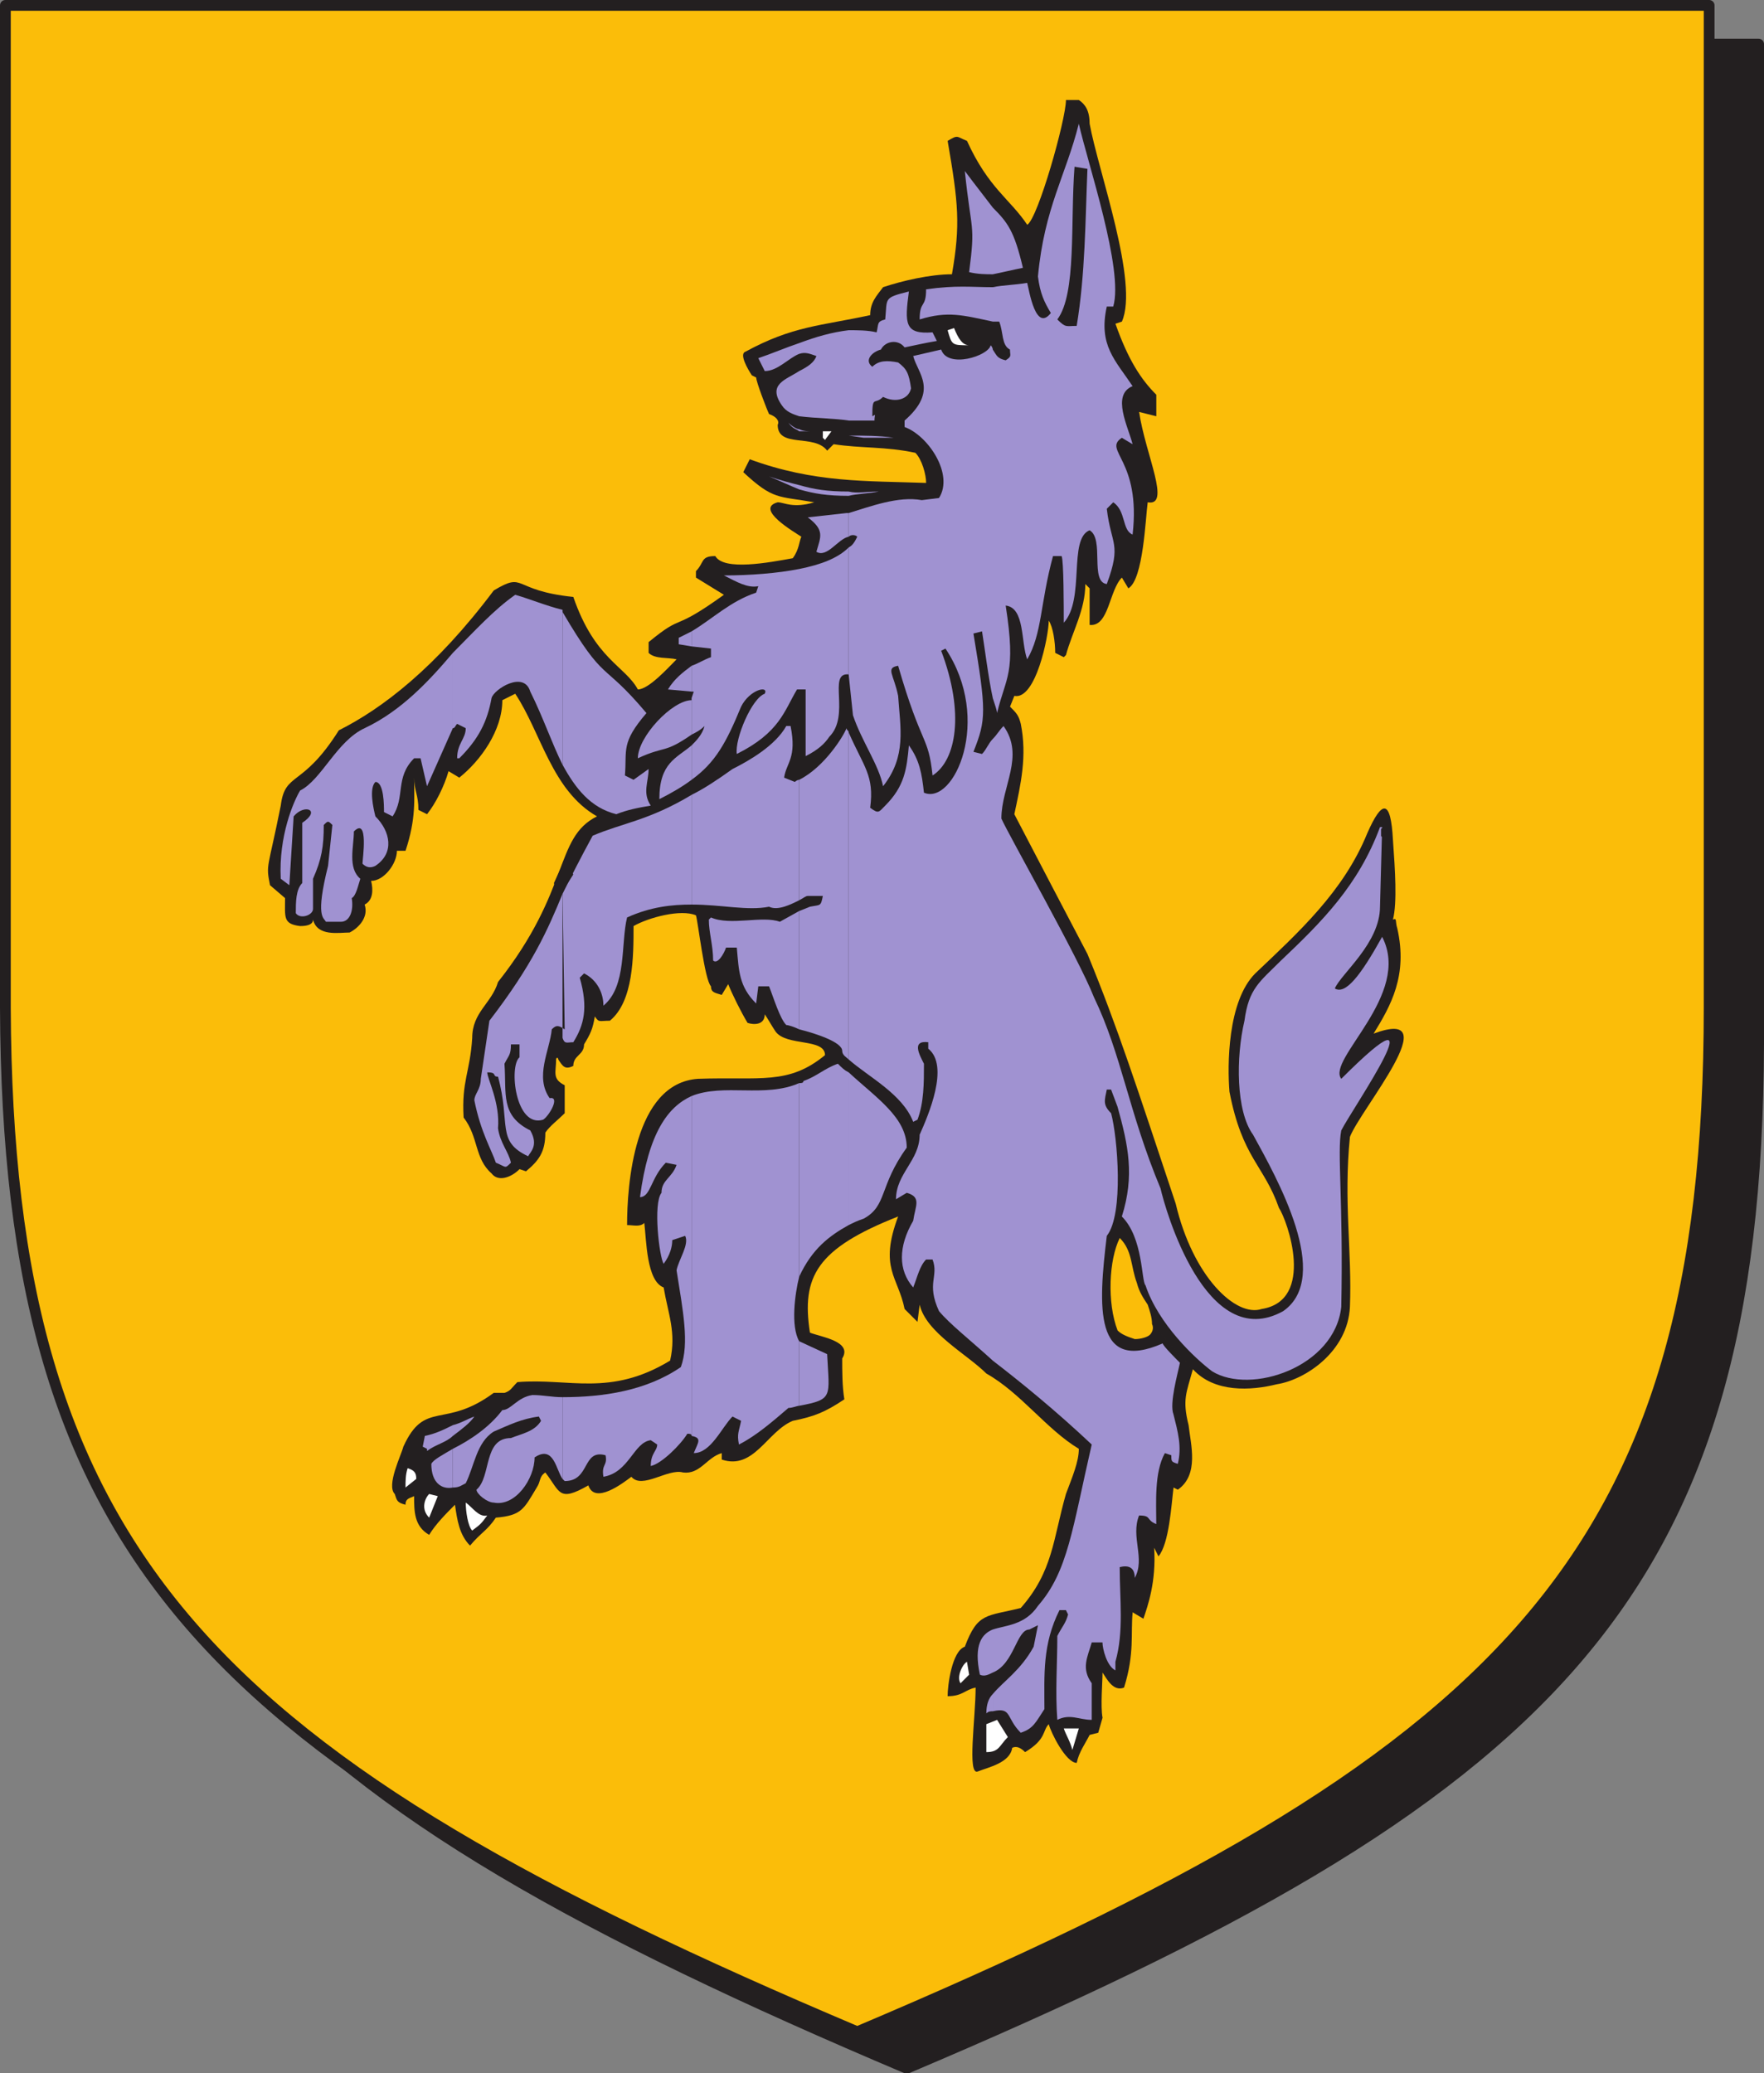 <svg xmlns="http://www.w3.org/2000/svg" width="615" height="722.852"><rect width="100%" height="100%" fill="#808080" stroke="none"/><path fill="#231f20" fill-rule="evenodd" d="M316.125 721.125c225-95.25 296.25-163.5 297-357V15.375h-594v348.75c0 193.5 72 261.75 297 357"/><path fill="none" stroke="#231f20" stroke-linecap="round" stroke-linejoin="round" stroke-miterlimit="10" stroke-width="3.75" d="M316.125 721.125c225-95.25 296.25-163.5 297-357V15.375h-594v348.75c0 193.5 72 261.75 297 357zm0 0"/><path fill="#fbbd09" fill-rule="evenodd" d="M298.875 708.375c225-95.25 297-164.25 297-357V1.875h-594v349.5c.75 192.75 72 261.75 297 357"/><path fill="none" stroke="#231f20" stroke-linecap="round" stroke-linejoin="round" stroke-miterlimit="10" stroke-width="3.75" d="M298.875 708.375c225-95.25 297-164.25 297-357V1.875h-594v349.5c.75 192.75 72 261.75 297 357zm0 0"/><path fill="#231f20" fill-rule="evenodd" d="M340.125 588.375c-3.75.75-4.5 3-9.75 3 0-3.75 1.5-15.75 6-17.25 4.5-12 7.5-10.5 19.5-13.5 11.25-12.75 11.25-24 15.75-39.75 2.25-6 4.5-11.25 4.5-15.75-11.25-6.75-20.25-19.5-32.25-26.25-6.75-6.75-21-14.25-23.25-24l-.75 6-4.5-4.5c-2.25-11.25-9-14.25-2.25-32.25-28.5 11.25-33.75 21-30.75 40.5 3.75 1.5 15 3 11.25 9 0 4.5 0 9.75.75 14.25-6.75 4.5-10.5 6-18 7.5-9 3.75-13.5 17.25-24.75 13.5v-2.25c-5.25 1.5-7.5 7.5-13.5 6.75-5.25-1.5-14.25 6-18 1.5-3 2.25-12.75 9.75-15 3-10.5 6-9.75 2.25-15-4.5-2.25 1.5-1.5 3-3 5.25-4.5 7.5-5.25 9.75-14.25 10.5-3 4.5-5.25 5.25-9 9.75-3.75-3.75-4.5-9-5.25-14.25-3 3-6.75 6.75-9 10.5-5.25-3-5.25-8.25-5.25-13.5-1.5.75-3 .75-3 3-3-.75-3-1.5-3.75-3.75-3-3 2.25-13.5 3-16.5 7.5-16.5 14.25-6 31.5-18.75h3.75c2.25-.75 2.25-1.5 4.5-3.75 18-1.5 32.25 5.25 53.25-7.5 2.25-9.75-.75-16.5-2.25-25.5-6-2.25-6-16.5-6.75-22.5-1.5 1.5-3.75.75-6 .75 0-13.5 2.25-49.5 24.75-51 21.75-.75 31.5 2.25 44.25-8.25 0-6-13.5-3-17.25-8.25-1.5-2.25-2.25-3.75-3.75-6 0 3.75-3.75 3.75-6 3-2.25-3.75-5.25-9.75-6.75-13.5l-2.25 3.75c-2.25-.75-3.75-.75-3.75-3-2.25-2.25-4.5-22.5-5.25-24.75-5.25-2.25-16.5.75-21.75 3.75 0 10.5 0 26.25-8.25 33-3.75 0-3.75.75-5.25-1.5-.75 4.5-1.5 6-3.75 9.75 0 3.75-3.75 3.75-3.75 7.5-3 1.5-3.75 0-5.25-2.25 0-.75-.75-.75-.75 0 0 4.5-1.5 6.75 3 9v9.75c-2.25 2.25-5.25 4.5-6.75 6.75 0 6.75-2.25 9.75-6.75 13.5l-2.25-.75c-3 3-7.5 4.5-9.75 1.5-6-5.25-4.5-12.75-9.75-19.5-.75-12.75 2.25-15.75 3-27.75 0-9 6.75-12 9-19.5 25.5-32.25 19.5-50.25 34.5-57.75-15.75-9-19.5-29.25-28.5-42.75l-4.5 2.25c0 10.5-7.5 21-15 27l-3.75-2.25c-1.5 5.25-4.5 11.25-7.5 15l-3-1.5c0-5.25-1.5-6.75-1.5-11.25 0 7.5.75 14.25-3 25.5h-3c0 4.5-4.5 10.5-9 10.5.75 3 .75 6.75-2.25 8.25 1.5 4.5-2.25 8.25-5.25 9.75-3.75 0-11.25 1.5-12.75-4.5 0 1.5-1.5 2.25-4.5 2.25-6-.75-5.25-3-5.25-9.75l-5.25-4.5c-1.5-7.5-.75-5.25 3.75-27.75 1.5-12 7.5-6 20.25-26.25 15-7.5 33.75-21.75 54-48.75 11.25-6.75 6 0 27.75 2.25 7.5 21.75 18 24 22.5 32.25 3.75 0 10.5-7.5 13.5-10.5-3-.75-7.5 0-9.75-2.25v-3.75c12.75-10.5 7.5-3 26.25-16.5l-9.75-6v-2.25c3-3 1.5-5.25 6.75-5.25 3 5.25 18.75 2.25 27 .75 2.25-3 2.25-6 3-7.5-2.25-1.5-16.5-9.75-8.25-12 2.25 0 5.25 2.25 12.75 0-12.75-2.25-14.25-.75-24.75-10.5l2.25-4.5c22.5 8.25 40.5 7.5 61.5 8.25 0-3-1.5-8.25-3.75-10.5-10.5-2.25-18.75-1.5-28.5-3l-2.25 2.25c-4.5-6-17.25-.75-17.25-9 .75-1.5-.75-3-3-3.75-.75-1.5-4.5-11.25-4.5-12.75l-1.5-.75c-1.5-2.25-4.5-7.5-2.25-8.25 16.5-9 26.25-9 43.5-12.75 0-4.5 2.25-6.75 4.5-9.75 6.75-2.25 16.5-4.5 24-4.5 3-17.25 2.25-24.75-1.5-46.5 3.75-2.25 3-1.5 6.75 0 7.5 16.5 15 20.25 21 29.25 3.75-2.25 13.5-36.75 13.5-43.5h4.5c2.25 1.5 3.75 3.75 3.75 8.25 3 16.5 17.25 55.5 11.25 69l-2.25.75c4.5 12.75 9 19.5 14.25 24.75v7.5l-6-1.5c2.25 15 11.25 33 3 31.5-.75 5.25-1.5 27-6.75 30l-2.25-3.75c-4.5 4.5-4.5 17.25-11.25 16.5v-12.75l-1.5-1.5c0 9-4.5 16.5-6.75 24.75l-.75.75-3-1.5c0-3.75-.75-9-2.25-11.25 0 5.25-4.5 27.75-12 26.25l-1.5 3.75c2.25 2.25 3 3 3.75 6 2.25 11.25 0 21-2.25 31.5 9 17.25 18 34.5 25.5 48.75 10.5 25.5 17.25 46.5 30.75 87 6 25.5 21 39.75 30 36.75 18.75-3 9-30.75 6-35.25-5.25-15-12.75-17.25-17.25-40.5-.75-9-.75-31.5 9-41.25 15-14.25 30.75-28.5 39-48.75 5.25-12 8.25-12 9 2.25.75 10.5 1.5 21.75 0 27.75 1.5-.75.75.75 1.5 3 3.75 16.5-2.25 27-8.25 36.75 26.25-9.75-4.5 26.25-8.25 36-2.25 22.5.75 39.75 0 59.25-.75 15.75-15.75 25.5-25.5 27-9 2.25-21.75 3-29.25-5.25l-14.25-15.75c0-2.25-.75-4.5-1.5-6.75-1.5-2.25-3-4.5-3.75-7.5-2.25-6-1.5-11.25-6-15.75-3.75 7.5-4.5 22.5-.75 32.25 1.5 1.5 3.75 2.25 6 3 2.25 0 4.5-.75 5.25-1.5s1.5-2.25.75-3.75l14.25 15.75c-2.25 8.25-3.75 10.5-1.5 19.5.75 6.75 3.75 17.25-3.75 22.5l-1.5-.75c-.75 6-1.5 19.5-5.25 24l-1.5-3c.75 12-2.25 20.25-3.75 24.75l-3.75-2.25c-.75 7.5.75 14.25-3 26.25-3.75 1.5-6-3-7.5-5.25 0 3-.75 12 0 15.75l-1.5 5.25-3 .75c-1.5 3-3.75 6-4.5 9.75-3.75 0-9-10.5-9.75-13.5-2.25 2.25-.75 5.25-8.25 9.75-1.5-1.5-3-2.25-4.5-1.5-.75 5.25-8.25 6.75-12 8.25s-.75-18.75-.75-29.25"/><path fill="#fff" fill-rule="evenodd" d="M343.875 610.875v-9.75l3.75-1.5 3.75 6c-3 3-3 5.25-7.5 5.25m30-.75c-.75-3-2.25-5.25-3-7.5h5.25l-2.25 7.5"/><path fill="#a092d1" fill-rule="evenodd" d="M346.125 590.625v6c6.75-1.5 4.5 2.25 9.75 7.5 4.5-1.5 5.25-3.75 8.25-8.25 0-12-.75-22.5 5.25-34.5h2.25l.75 1.5c-.75 3-2.25 4.5-3.75 7.5 0 9.75-.75 19.5 0 29.25 4.5-2.25 7.5 0 12 0v-12.75c-3.75-5.25-1.5-9 0-14.25h3.75c0 2.25 1.5 8.25 4.5 9.75v-3c3-10.5 1.5-21.75 1.5-33 3-.75 5.25 0 5.25 3.75 3.75-6.75-1.5-14.25 1.5-21.75 4.5 0 2.25 1.5 6 3 0-7.5-.75-18 3-24.75l2.25.75c0 2.25 0 2.25 2.25 3 1.5-6 0-11.25-1.5-17.25-1.5-3.75 1.5-14.25 2.25-18-1.5-1.5-6-6-6-6.75-24 10.5-22.5-12.75-19.5-37.5 6-7.5 3.75-34.5 1.5-42.75-3-3-2.25-4.5-1.5-8.25h1.5l2.25 6c3.75 13.5 6 24 1.5 38.25 7.5 7.5 6.75 22.5 8.25 24 4.5 13.5 17.25 25.5 23.25 30 13.5 8.25 42.75-1.5 45-22.5.75-36.75-1.5-54 0-61.5 3.75-7.5 36-54 0-18-5.25-6.75 24.75-29.25 14.25-49.5-7.5 13.5-12.75 20.25-16.5 18 2.25-5.25 15.75-15.75 15.75-28.5l.75-27.75h-.75c-7.5 20.25-20.25 33-34.5 46.5-7.5 7.5-11.25 9.75-12.75 21-3 12.75-3 31.5 3 39.75 8.25 15 27.75 49.5 10.5 61.5-27 15-41.25-36-42.75-42.75-11.25-27-13.5-46.5-23.25-66.75-5.25-13.5-30-57-32.25-62.25 0-11.25 8.25-21.75.75-32.25-1.5 1.5-2.25 3-3.75 4.5v216.75c9.75 7.5 21.75 17.25 34.5 29.25-6.75 29.25-8.25 44.25-18.75 56.25-4.5 6.75-11.25 6.75-15.75 8.25v15c7.5-3 8.25-15 12.75-15l3-1.5-1.5 7.5c-4.5 8.25-10.5 12-14.25 16.5m0-468.75v121.5c.75 2.25 1.5 4.5 1.5 5.25 3-12.75 6.75-13.5 3-37.5 6.75.75 5.25 12.75 7.5 18.75 5.25-9 4.5-19.5 9-36h3c.75 1.5.75 18 .75 23.25 7.5-8.25 1.5-29.25 9-32.25 5.25 3 0 18 6 18.75 5.25-14.25 1.5-13.5 0-26.25l2.25-2.25c4.5 3 3 9.75 6.75 11.25 3-26.25-10.5-29.25-3.75-33.75l3.75 2.25c-1.5-6-7.5-17.25 0-20.25-6-9-12-14.25-9-27.75h2.25c3.75-12.75-9-50.25-12-63.75-4.5 18-12 29.25-14.25 53.25.75 6 2.25 9 4.5 12.75-5.25 6.75-7.5-7.5-8.25-10.5-4.5.75-8.25.75-12 1.5v12h2.25c1.5 3.75.75 8.25 3.75 9.75 0 2.25.75 2.25-1.5 3.75-3-.75-3-1.5-4.5-3.75"/><path fill="#a092d1" fill-rule="evenodd" d="M346.125 72.375v23.25c3.75-.75 6.75-1.5 10.5-2.25-3-12.75-5.25-15.75-10.5-21m0 23.25v-23.25c-2.25-3-5.25-6.75-9.75-12.75 2.25 21.75 3.75 18 1.5 35.25 3 .75 6 .75 8.25.75m0 16.5v-12c-7.5 0-12.75-.75-23.25.75 0 6.75-2.25 3.75-2.25 10.5 9.75-3 15-1.5 25.5.75m0 131.25v-121.5s0-.75-.75-1.5c-.75 3.75-15 8.25-17.25 1.5l-9.75 2.25c1.5 6 9 12-3 22.5v2.25c8.25 3 17.25 16.5 12 24.75l-6 .75c-8.25-1.5-18 2.25-25.5 4.5v8.25c.75-.75 2.25-.75 3 0-.75 1.5-1.5 3-3 3.75v44.25l1.5 14.25c3 9 9 17.25 10.5 24.75 8.25-10.5 6-20.25 5.25-31.5-1.5-7.5-4.5-9.75 0-10.5 8.25 28.5 10.5 24 12 38.25 8.25-5.25 11.25-21.75 3-43.5l1.5-.75c16.5 24.75 3 54.75-7.5 50.25-.75-6.75-1.5-11.25-5.25-16.5-.75 8.25-1.5 14.25-8.25 21-2.25 2.25-2.25 3-5.25.75 1.5-11.25-2.25-14.25-7.5-26.25v114c6.75 6 18.75 12 22.5 21.75l1.5-.75c2.25-6 2.25-12.75 2.25-19.5-1.5-3-4.5-8.25 1.5-7.5v2.25c7.5 6 0 23.25-3 30 0 9-8.25 13.5-8.25 22.5l3.75-2.25c5.25 1.5 3 4.5 2.25 9.75-5.25 9-5.25 17.25 0 23.25 1.5-3.75 2.25-7.5 4.5-9.75h2.25c2.25 6-2.25 8.25 2.25 18 3.75 4.5 10.5 9.75 18.75 17.25v-216.75c-1.5 1.5-2.25 3.75-3.75 5.25l-3-.75c4.5-11.25 4.5-14.25 0-41.25l3-.75c.75 4.5 2.25 16.5 3.75 23.25m0 339.75v-15c-3.75 1.5-6.75 5.25-4.5 15.75 1.5.75 3 0 4.5-.75m0 13.5v-6c-1.5 1.5-2.25 3.75-2.25 6.75.75-.75 1.5-.75 2.25-.75"/><path fill="#a092d1" fill-rule="evenodd" d="M295.875 373.875v53.25c1.5-.75 3-1.5 5.25-2.25 8.25-4.5 5.25-11.25 15-24.75 0-10.5-10.5-17.25-20.25-26.25m0-202.5v1.5c3-.75 6.75-.75 10.5-1.5-4.5 0-7.5.75-10.5 0m0-19.5 5.25.75h10.5c-5.25-.75-10.5-.75-15.75-.75m0-36.75v31.5h9c0-2.25.75-2.25-.75-1.5 0-7.5.75-3.75 3.75-6.75 4.5 2.25 9 .75 9.75-3-.75-5.25-1.5-6.75-4.5-9-3.75-.75-6.75-.75-9 1.5-3-2.25 0-5.25 3-6 1.5-3 6-3.75 8.25-.75 3.75-.75 6.75-1.5 11.25-2.25l-1.5-3c-9.75.75-9.75-3-8.25-14.25-9 2.25-7.5 2.25-8.25 9.75-3 .75-2.25 1.5-3 4.5-3-.75-6.75-.75-9.75-.75m0 31.5v-31.5c-6 .75-11.25 2.25-17.25 4.5v3.75c2.25-.75 3.75 0 6 .75-.75 2.25-3 3.75-6 5.25v15.75c6 .75 12.75.75 17.25 1.5m0 26.25v-1.5c-7.5 0-12-.75-17.25-2.25v1.5c5.25 1.5 9.75 2.25 17.25 2.25m0 14.25v-8.25h-.75l-13.5 1.5c6 4.5 4.5 6.75 3 12 3.75 2.25 7.5-4.5 11.25-5.25m0 48v-44.25c-3.75 3.75-9.75 6-17.25 7.5v42h2.25v23.25c4.5-2.25 6.75-4.5 8.25-6.75 7.5-7.5-.75-22.5 6.75-21.75m0 134.25v-114c0-.75-.75-.75-.75-1.5-.75 2.25-7.5 13.5-16.5 18v42c1.5-.75 2.25-1.5 3-1.5h5.25c-.75 3.75-.75 3-4.5 3.75l-3.75 1.5v41.25c6 1.5 15 4.5 15 7.5 0 1.5 1.5 2.25 2.25 3m0 57.75v-53.25c-1.5-.75-2.25-1.5-3.75-3-4.5 1.5-7.5 4.5-12 6 0 .75-.75.75-1.5.75v67.5c4.5-9.75 10.5-14.25 17.25-18m-17.25 40.5v22.5c12-2.25 10.5-3 9.75-18l-9.75-4.5m0-318v.75h4.5c-1.5 0-3 0-4.5-.75m0-26.25v-3.75c-4.5 1.5-9.75 3.75-14.25 5.25l2.25 4.5c4.5 0 8.25-4.5 12-6m0 21.75v-15.75c-4.5 3-11.25 4.5-6 12 1.5 2.25 3.75 3 6 3.75m0 5.25v-.75c-.75 0-2.25-.75-3.75-2.25 1.5 2.25 3 2.25 3.75 3m0 20.25v-1.5c-3-.75-6-1.5-10.5-3 3.75 1.5 6.75 3 10.5 4.5m0 69.75v-42c-7.5 1.5-17.25 2.25-26.25 2.25 4.5 2.25 8.25 4.5 12 3.75l-.75 2.25c-9 3-15 9-22.5 13.5v5.25l6.75.75v3c-2.25.75-4.5 2.25-6.75 3v9h.75l-.75 2.25v12.75c1.5-.75 3-1.5 4.5-3-.75 3-3 5.25-4.5 6.75v12c8.25-6 12-12.75 17.25-25.5 3-6 9.75-7.5 8.25-4.5-4.5 1.5-10.5 15.75-9.75 21 15-7.5 16.5-15 21-22.5h.75"/><path fill="#a092d1" fill-rule="evenodd" d="M278.625 313.875v-42s-.75 0-1.5.75l-3.75-1.5c.75-5.25 4.5-6.75 2.25-18h-1.5c-3.75 6.75-12.75 12-18.75 15-5.25 3.75-9.75 6.75-14.25 9v38.25c10.5 0 19.5 2.25 27 .75 3 1.5 7.5-.75 10.5-2.25m0 45v-41.25l-6.75 3.75c-6-2.25-17.25 1.5-24-1.5l-.75.75c0 4.5 1.5 9 1.5 14.25 1.5 1.5 3.75-2.25 4.5-4.5h3.75c.75 8.25.75 13.5 6.75 19.5l.75-6h3.75c1.5 3.75 3.75 11.25 6 13.5.75 0 3 .75 4.5 1.5m0 86.25v-67.5c-12 5.25-26.25 0-37.5 4.5v118.5c3.75.75 2.25 2.25.75 6 6 0 9.75-9 13.5-12.75l3 1.5c-.75 3.75-1.5 4.5-.75 8.25 6-3 12-8.25 17.25-12.75 1.5 0 3-.75 3.75-.75v-22.5c-3-5.25-1.5-16.5 0-22.5m-37.5-219.75v-5.25l-4.5 2.25v2.25l4.5.75m0 15.75v-9c-3 2.25-6 4.5-8.25 8.25l8.25.75m0 15v-12.75.75c-6.75 0-18.75 12.75-18.75 20.25 9.75-4.5 9-1.5 18.75-8.25m0 15.75v-12c-5.25 4.5-11.25 6-11.25 18.75 4.5-2.25 8.25-4.5 11.25-6.75"/><path fill="#a092d1" fill-rule="evenodd" d="M241.125 315.375v-38.25c-15 9-24 9.75-34.5 14.25-4.5 8.25-7.5 14.25-10.5 20.25l.75 47.25h-.75v3c.75 2.25 1.5 1.5 3.75 1.5 3.75-6 5.25-12 2.25-22.5l1.5-1.5c4.5 2.25 6.75 6.75 6.75 11.25 8.25-6.75 6-21.75 8.25-30.75 8.25-3.75 15.75-4.5 22.5-4.5m0 185.25v-118.5c-8.25 3.75-15 12.75-18 35.25 3.75 0 3.75-6.75 9-12l3.75.75c-1.5 4.5-5.25 5.25-5.25 9.75-3 3.75-.75 22.5.75 24.75 2.25-3 3-6 3-8.25l4.5-1.5c1.5 3-2.25 8.25-3 12 2.25 14.25 4.5 25.5 1.5 33.75-12 8.25-27 10.5-41.25 10.5v28.5l.75.75c9 0 6-11.25 14.25-9 .75 3.75-1.5 3-.75 7.5 9-1.5 10.5-12 16.5-12.75l2.25 1.5c0 2.25-2.25 3-2.25 7.5 3.75-.75 10.5-7.5 12.75-11.25.75 0 1.5 0 1.5.75m-45-287.25v53.25c4.5 8.25 9.75 15 18.75 17.25 3.75-1.5 7.5-2.25 12-3-3-4.5-.75-8.25-.75-12.75l-5.25 3.75-3-1.5c.75-9-1.5-11.25 7.5-21.75-15.75-18.75-14.25-9.75-29.25-35.25"/><path fill="#a092d1" fill-rule="evenodd" d="M196.125 213.375v145.5h.75c-2.25-1.5-3-1.5-4.5 0-.75 7.5-6 16.5-.75 24 3.75-.75 0 6-2.25 7.5-9.75 3-12-18.75-8.25-21.75v-4.5h-3c0 3.75-.75 3.75-2.25 6.75.75 10.5-1.5 18 9 23.25 3 5.25 0 7.5-.75 9-11.25-5.25-6-11.25-10.5-27.75-2.25 0 0-1.5-3.75-1.5 0 2.25 4.5 10.5 3.75 19.5.75 5.25 3.75 8.25 4.5 12-2.25 2.25-1.5 1.5-5.25 0-1.5-4.5-5.25-10.5-7.5-21.75 0-2.25 2.25-3.75 2.25-7.5l3-20.25c15-19.5 20.25-31.5 25.5-44.25v-45c-3.75-7.5-6.75-16.5-11.25-25.5-2.25-7.5-12.75-.75-13.5 2.25-1.5 8.25-4.5 14.25-11.25 21h-.75c0-5.25 3-6.75 3-10.5l-3-1.5c-.75.75-.75 1.5-1.5 1.5v-26.25c7.5-7.5 14.25-15 21.75-20.25 5.25 1.5 10.5 3.75 16.5 5.25v.75m0 302.25v-28.5c-3.75 0-6.75-.75-10.5-.75-5.25.75-7.5 5.25-10.5 5.25-4.5 6-11.25 10.5-17.25 13.5v13.5c2.25 0 3-.75 4.5-1.5 3-6 3.75-14.25 9.75-18 5.25-2.25 9.75-4.5 15.75-5.25l.75 1.5c-2.25 3.75-6.75 4.5-10.5 6-9.75 0-6.75 13.5-12 18 0 1.5 3.75 4.5 6 4.5 7.5 1.5 14.25-8.25 14.25-15.75 6.75-4.5 7.5 4.5 9.75 7.5m-38.25-18.75v3.75c3-2.25 6-4.5 7.5-6.75-2.25.75-4.5 2.25-7.5 3m0-243v-26.25c-8.25 9.75-18 20.25-30.75 26.25-9.75 4.5-15 18-22.5 21.75-2.25 3.75-7.5 15.75-6.75 30.75l3 2.25 1.5-24c3.75-4.5 9.75-2.25 3 2.25v21c-2.25 2.25-2.25 6.75-2.25 10.5 1.5 2.25 6 .75 6-1.5v-10.5c3-6.75 3.75-11.25 3.75-18.75 1.5-1.5 1.5-1.5 3 0l-1.5 14.25c-4.5 18-1.5 18-.75 19.5h5.25c3 0 4.5-3.75 3.75-8.25 1.5-.75 2.25-4.5 3-6.75-4.5-3.75-2.25-11.25-2.25-16.5 5.25-5.25 3 9.75 3 11.25 1.5 1.5 3 1.5 4.5.75 6.75-4.5 5.25-12 0-17.25-.75-3-2.25-9.75 0-12 3 0 3 8.25 3 10.5l3 1.5c4.5-6.75.75-13.5 7.5-20.25h2.25l2.25 9.75 9-20.25m0 246.75v-3.75c-3 1.5-6 3-9.75 3.75l-.75 3.75 1.5.75v.75c3-2.25 6.75-3 9-5.25"/><path fill="#a092d1" fill-rule="evenodd" d="M157.875 518.625v-13.5c-3.75 2.25-6.75 3.75-7.5 5.25 0 6.75 3.75 9 7.5 8.25"/><path fill="#fff" fill-rule="evenodd" d="M334.875 586.875c-1.5-2.25.75-6.75 2.25-7.5l.75 4.5-3 3m-170.25-53.25c-1.5-1.5-2.25-6.75-2.25-9.75 2.25 1.5 4.5 5.25 7.5 4.5-2.25 3-2.25 3-5.25 5.25m-15-12.75 3 .75-3 7.5c-3-3-1.5-6.75 0-8.25m-8.25-2.25c0-2.25 0-4.5.75-6.75 2.25.75 3 1.5 3 3.75l-3.75 3m146.25-365.25-.75-.75v-2.25h3l-2.25 3m42.75-38.25 2.25-.75c1.5 3.75 3 6 5.25 6-6 0-6 0-7.5-5.25"/><path fill="#231f20" fill-rule="evenodd" d="M343.125 118.125c-3-.75-4.5-.75-5.25-3.75 2.25 0 4.5.75 6.75 2.25 0 1.5-1.5 3-1.5 1.5m25.5-6.75c6.75-9 4.5-33.75 6-53.25l4.5.75c-.75 18-.75 36.75-3.75 54.75-3.75 0-3.75.75-6.75-2.25"/><path fill="none" stroke="#231f20" stroke-linecap="round" stroke-linejoin="round" stroke-miterlimit="10" stroke-width=".75" d="M481.875 291.375v-2.25"/><path fill="#fbbd09" fill-rule="evenodd" d="M193.875 271.125s3 4.5 5.25 7.5c2.25 2.25 0 18-3.75 21.75s-.75-27.75-.75-27.75l-.75-1.5"/><path fill="#231f20" fill-rule="evenodd" d="M193.875 268.875s3 6 4.5 6.75c2.25.75 1.5-1.5 1.5-1.5l-3.75-6.75-2.25 1.5m3 30.75-3.75 8.25 1.5 5.25 5.25-8.25-3-5.25"/></svg>
